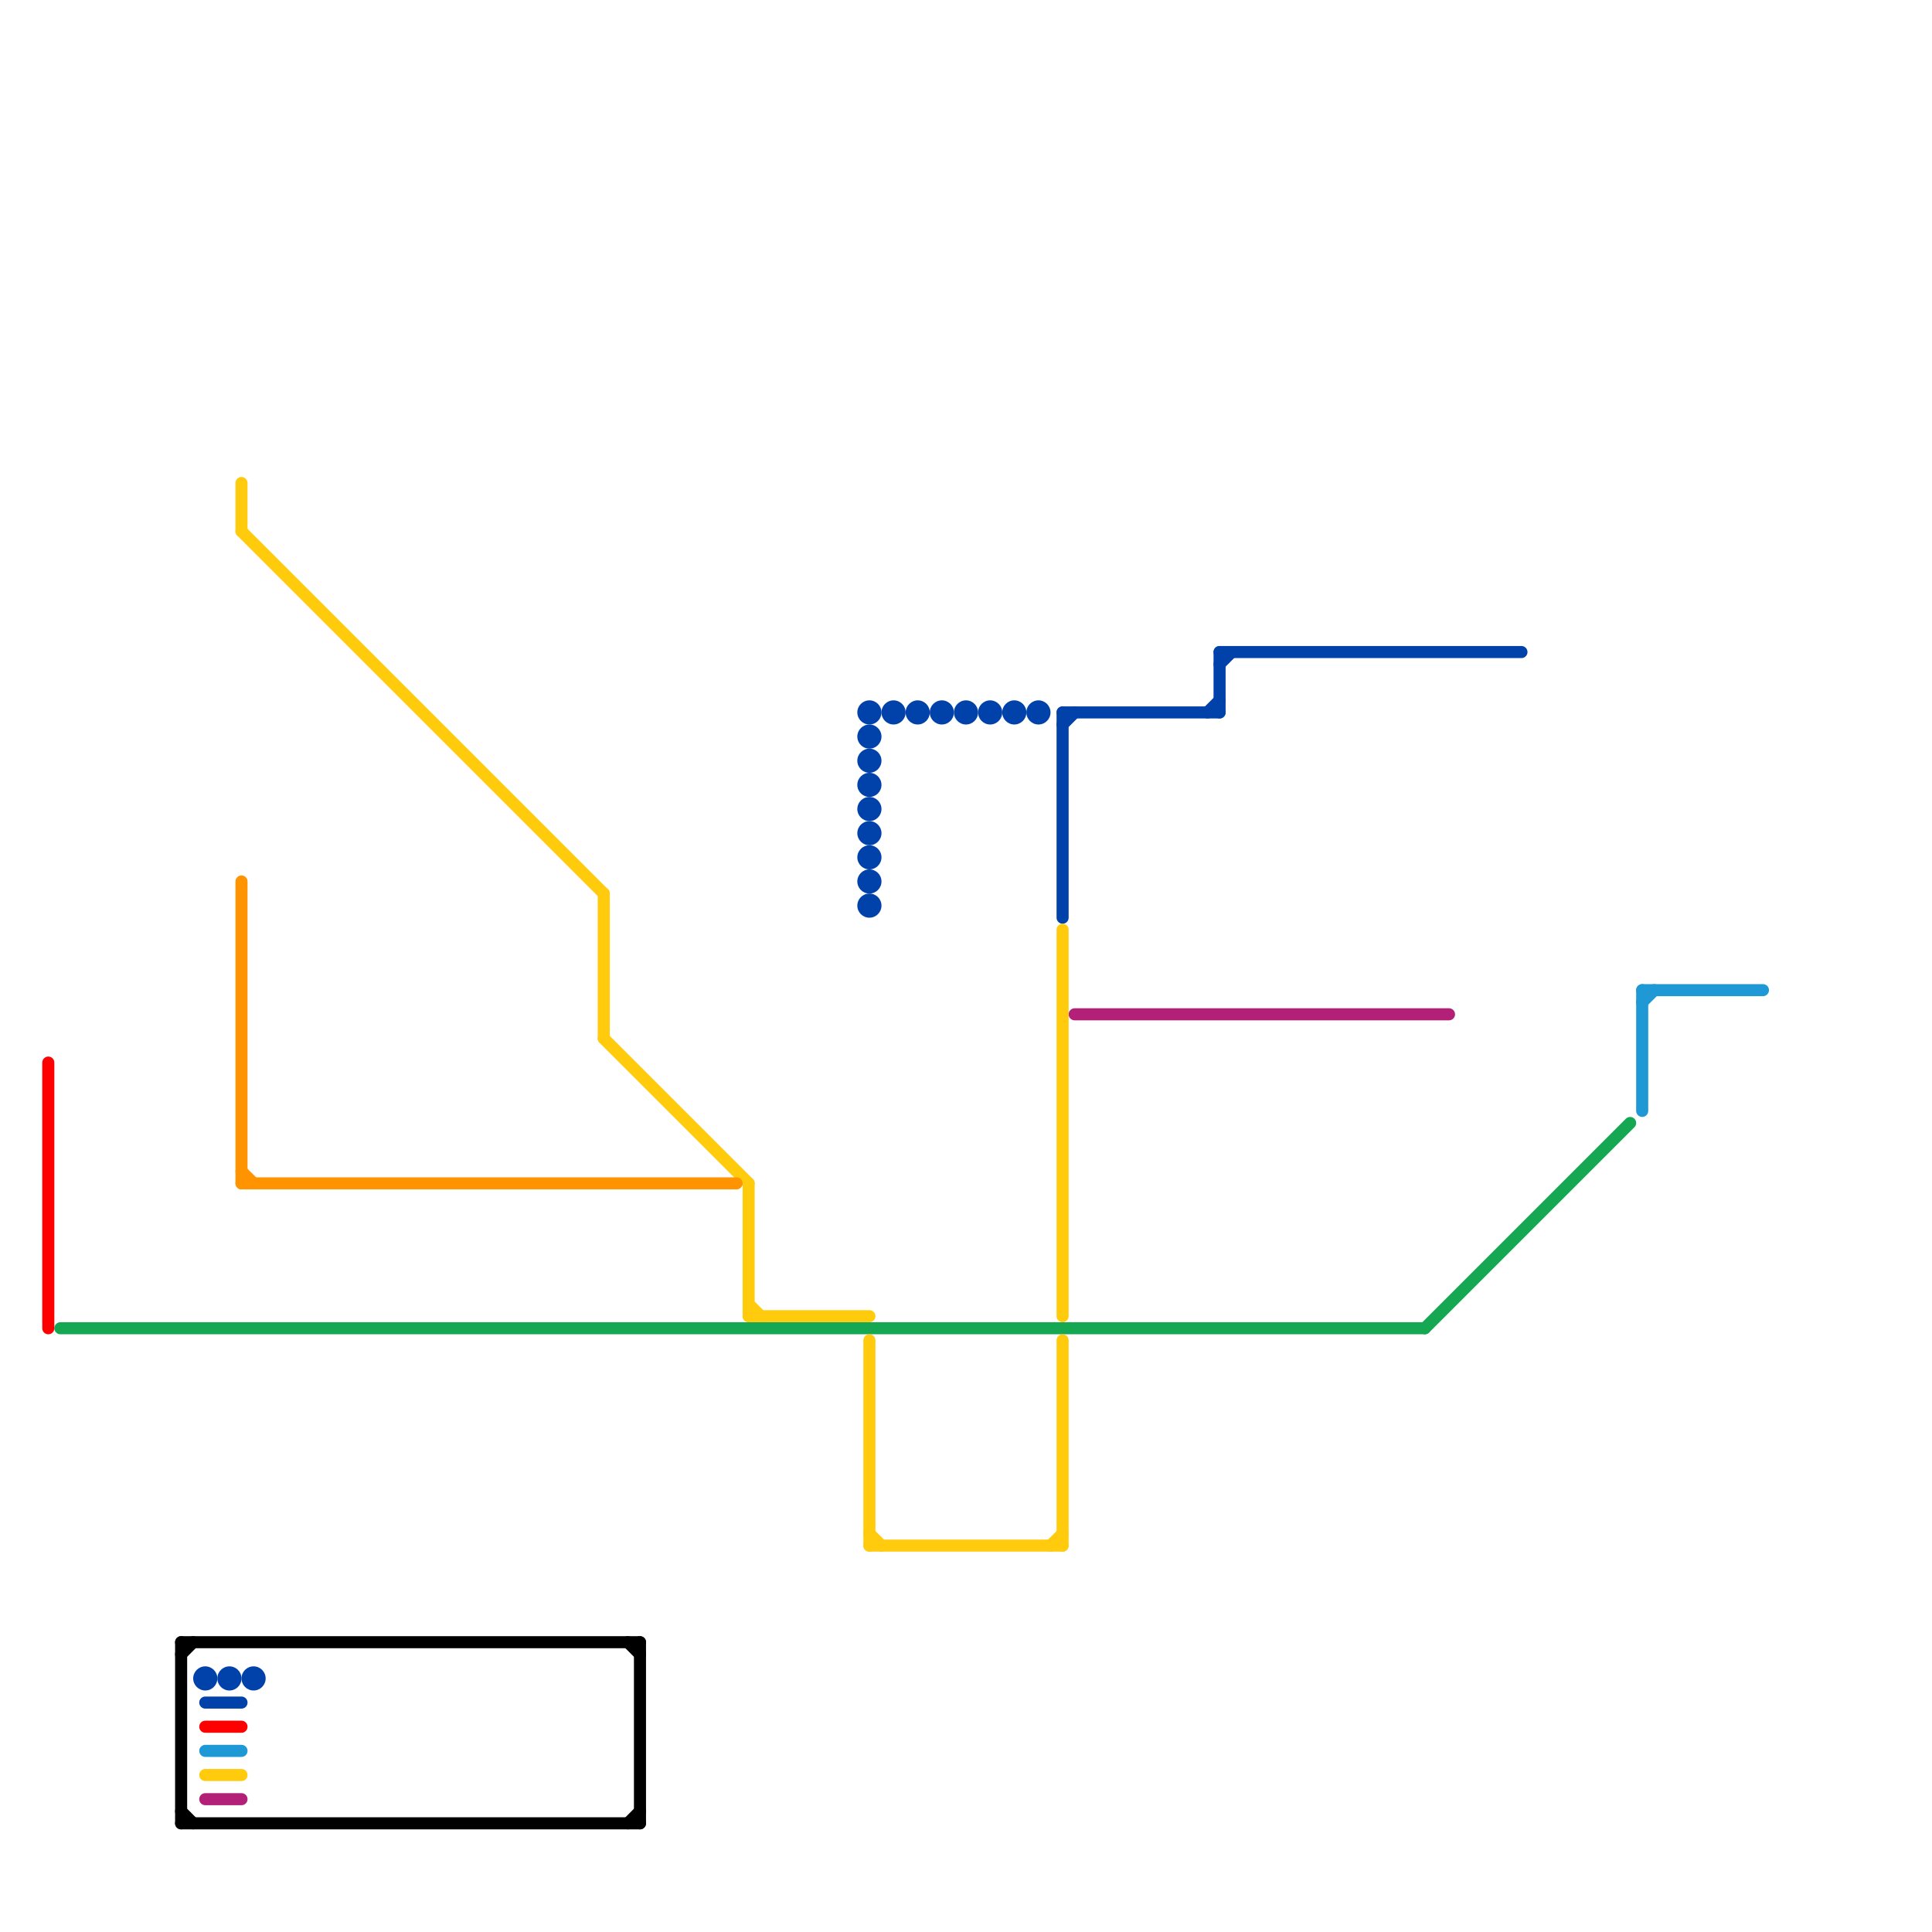 
<svg version="1.1" xmlns="http://www.w3.org/2000/svg" viewBox="0 0 160 160">
<style>text { font: 1px Helvetica; font-weight: 600; white-space: pre; dominant-baseline: central; } line { stroke-width: 1; fill: none; stroke-linecap: round; stroke-linejoin: round; } .c0 { stroke: #16a753 } .c1 { stroke: #0042aa } .c2 { stroke: #b32078 } .c3 { stroke: #1f99d5 } .c4 { stroke: #000000 } .c5 { stroke: #ff0000 } .c6 { stroke: #ffcb0c } .c7 { stroke: #ff9300 }</style><defs><g id="wm-xf"><circle r="1.2" fill="#000"/><circle r="0.9" fill="#fff"/><circle r="0.6" fill="#000"/><circle r="0.3" fill="#fff"/></g><g id="wm"><circle r="0.6" fill="#000"/><circle r="0.3" fill="#fff"/></g></defs><line class="c0" x1="5" y1="110" x2="118" y2="110"/><line class="c0" x1="118" y1="110" x2="135" y2="93"/><line class="c1" x1="88" y1="59" x2="101" y2="59"/><line class="c1" x1="88" y1="59" x2="88" y2="76"/><line class="c1" x1="101" y1="54" x2="126" y2="54"/><line class="c1" x1="17" y1="141" x2="20" y2="141"/><line class="c1" x1="88" y1="60" x2="89" y2="59"/><line class="c1" x1="100" y1="59" x2="101" y2="58"/><line class="c1" x1="101" y1="54" x2="101" y2="59"/><line class="c1" x1="101" y1="55" x2="102" y2="54"/><circle cx="78" cy="59" r="1" fill="#0042aa" /><circle cx="72" cy="73" r="1" fill="#0042aa" /><circle cx="80" cy="59" r="1" fill="#0042aa" /><circle cx="82" cy="59" r="1" fill="#0042aa" /><circle cx="84" cy="59" r="1" fill="#0042aa" /><circle cx="72" cy="63" r="1" fill="#0042aa" /><circle cx="86" cy="59" r="1" fill="#0042aa" /><circle cx="72" cy="69" r="1" fill="#0042aa" /><circle cx="72" cy="75" r="1" fill="#0042aa" /><circle cx="17" cy="139" r="1" fill="#0042aa" /><circle cx="19" cy="139" r="1" fill="#0042aa" /><circle cx="72" cy="59" r="1" fill="#0042aa" /><circle cx="72" cy="65" r="1" fill="#0042aa" /><circle cx="72" cy="71" r="1" fill="#0042aa" /><circle cx="21" cy="139" r="1" fill="#0042aa" /><circle cx="74" cy="59" r="1" fill="#0042aa" /><circle cx="76" cy="59" r="1" fill="#0042aa" /><circle cx="72" cy="61" r="1" fill="#0042aa" /><circle cx="72" cy="67" r="1" fill="#0042aa" /><line class="c2" x1="89" y1="84" x2="120" y2="84"/><line class="c2" x1="17" y1="149" x2="20" y2="149"/><line class="c3" x1="136" y1="82" x2="136" y2="92"/><line class="c3" x1="17" y1="145" x2="20" y2="145"/><line class="c3" x1="136" y1="82" x2="146" y2="82"/><line class="c3" x1="136" y1="83" x2="137" y2="82"/><line class="c4" x1="15" y1="136" x2="53" y2="136"/><line class="c4" x1="15" y1="151" x2="53" y2="151"/><line class="c4" x1="15" y1="137" x2="16" y2="136"/><line class="c4" x1="15" y1="136" x2="15" y2="151"/><line class="c4" x1="52" y1="151" x2="53" y2="150"/><line class="c4" x1="52" y1="136" x2="53" y2="137"/><line class="c4" x1="53" y1="136" x2="53" y2="151"/><line class="c4" x1="15" y1="150" x2="16" y2="151"/><line class="c5" x1="17" y1="143" x2="20" y2="143"/><line class="c5" x1="4" y1="88" x2="4" y2="110"/><line class="c6" x1="87" y1="128" x2="88" y2="127"/><line class="c6" x1="62" y1="108" x2="63" y2="109"/><line class="c6" x1="20" y1="44" x2="50" y2="74"/><line class="c6" x1="72" y1="128" x2="88" y2="128"/><line class="c6" x1="50" y1="86" x2="62" y2="98"/><line class="c6" x1="50" y1="74" x2="50" y2="86"/><line class="c6" x1="88" y1="111" x2="88" y2="128"/><line class="c6" x1="20" y1="40" x2="20" y2="44"/><line class="c6" x1="62" y1="109" x2="72" y2="109"/><line class="c6" x1="88" y1="77" x2="88" y2="109"/><line class="c6" x1="17" y1="147" x2="20" y2="147"/><line class="c6" x1="72" y1="127" x2="73" y2="128"/><line class="c6" x1="62" y1="98" x2="62" y2="109"/><line class="c6" x1="72" y1="111" x2="72" y2="128"/><line class="c7" x1="20" y1="98" x2="61" y2="98"/><line class="c7" x1="20" y1="73" x2="20" y2="98"/><line class="c7" x1="20" y1="97" x2="21" y2="98"/>
</svg>
